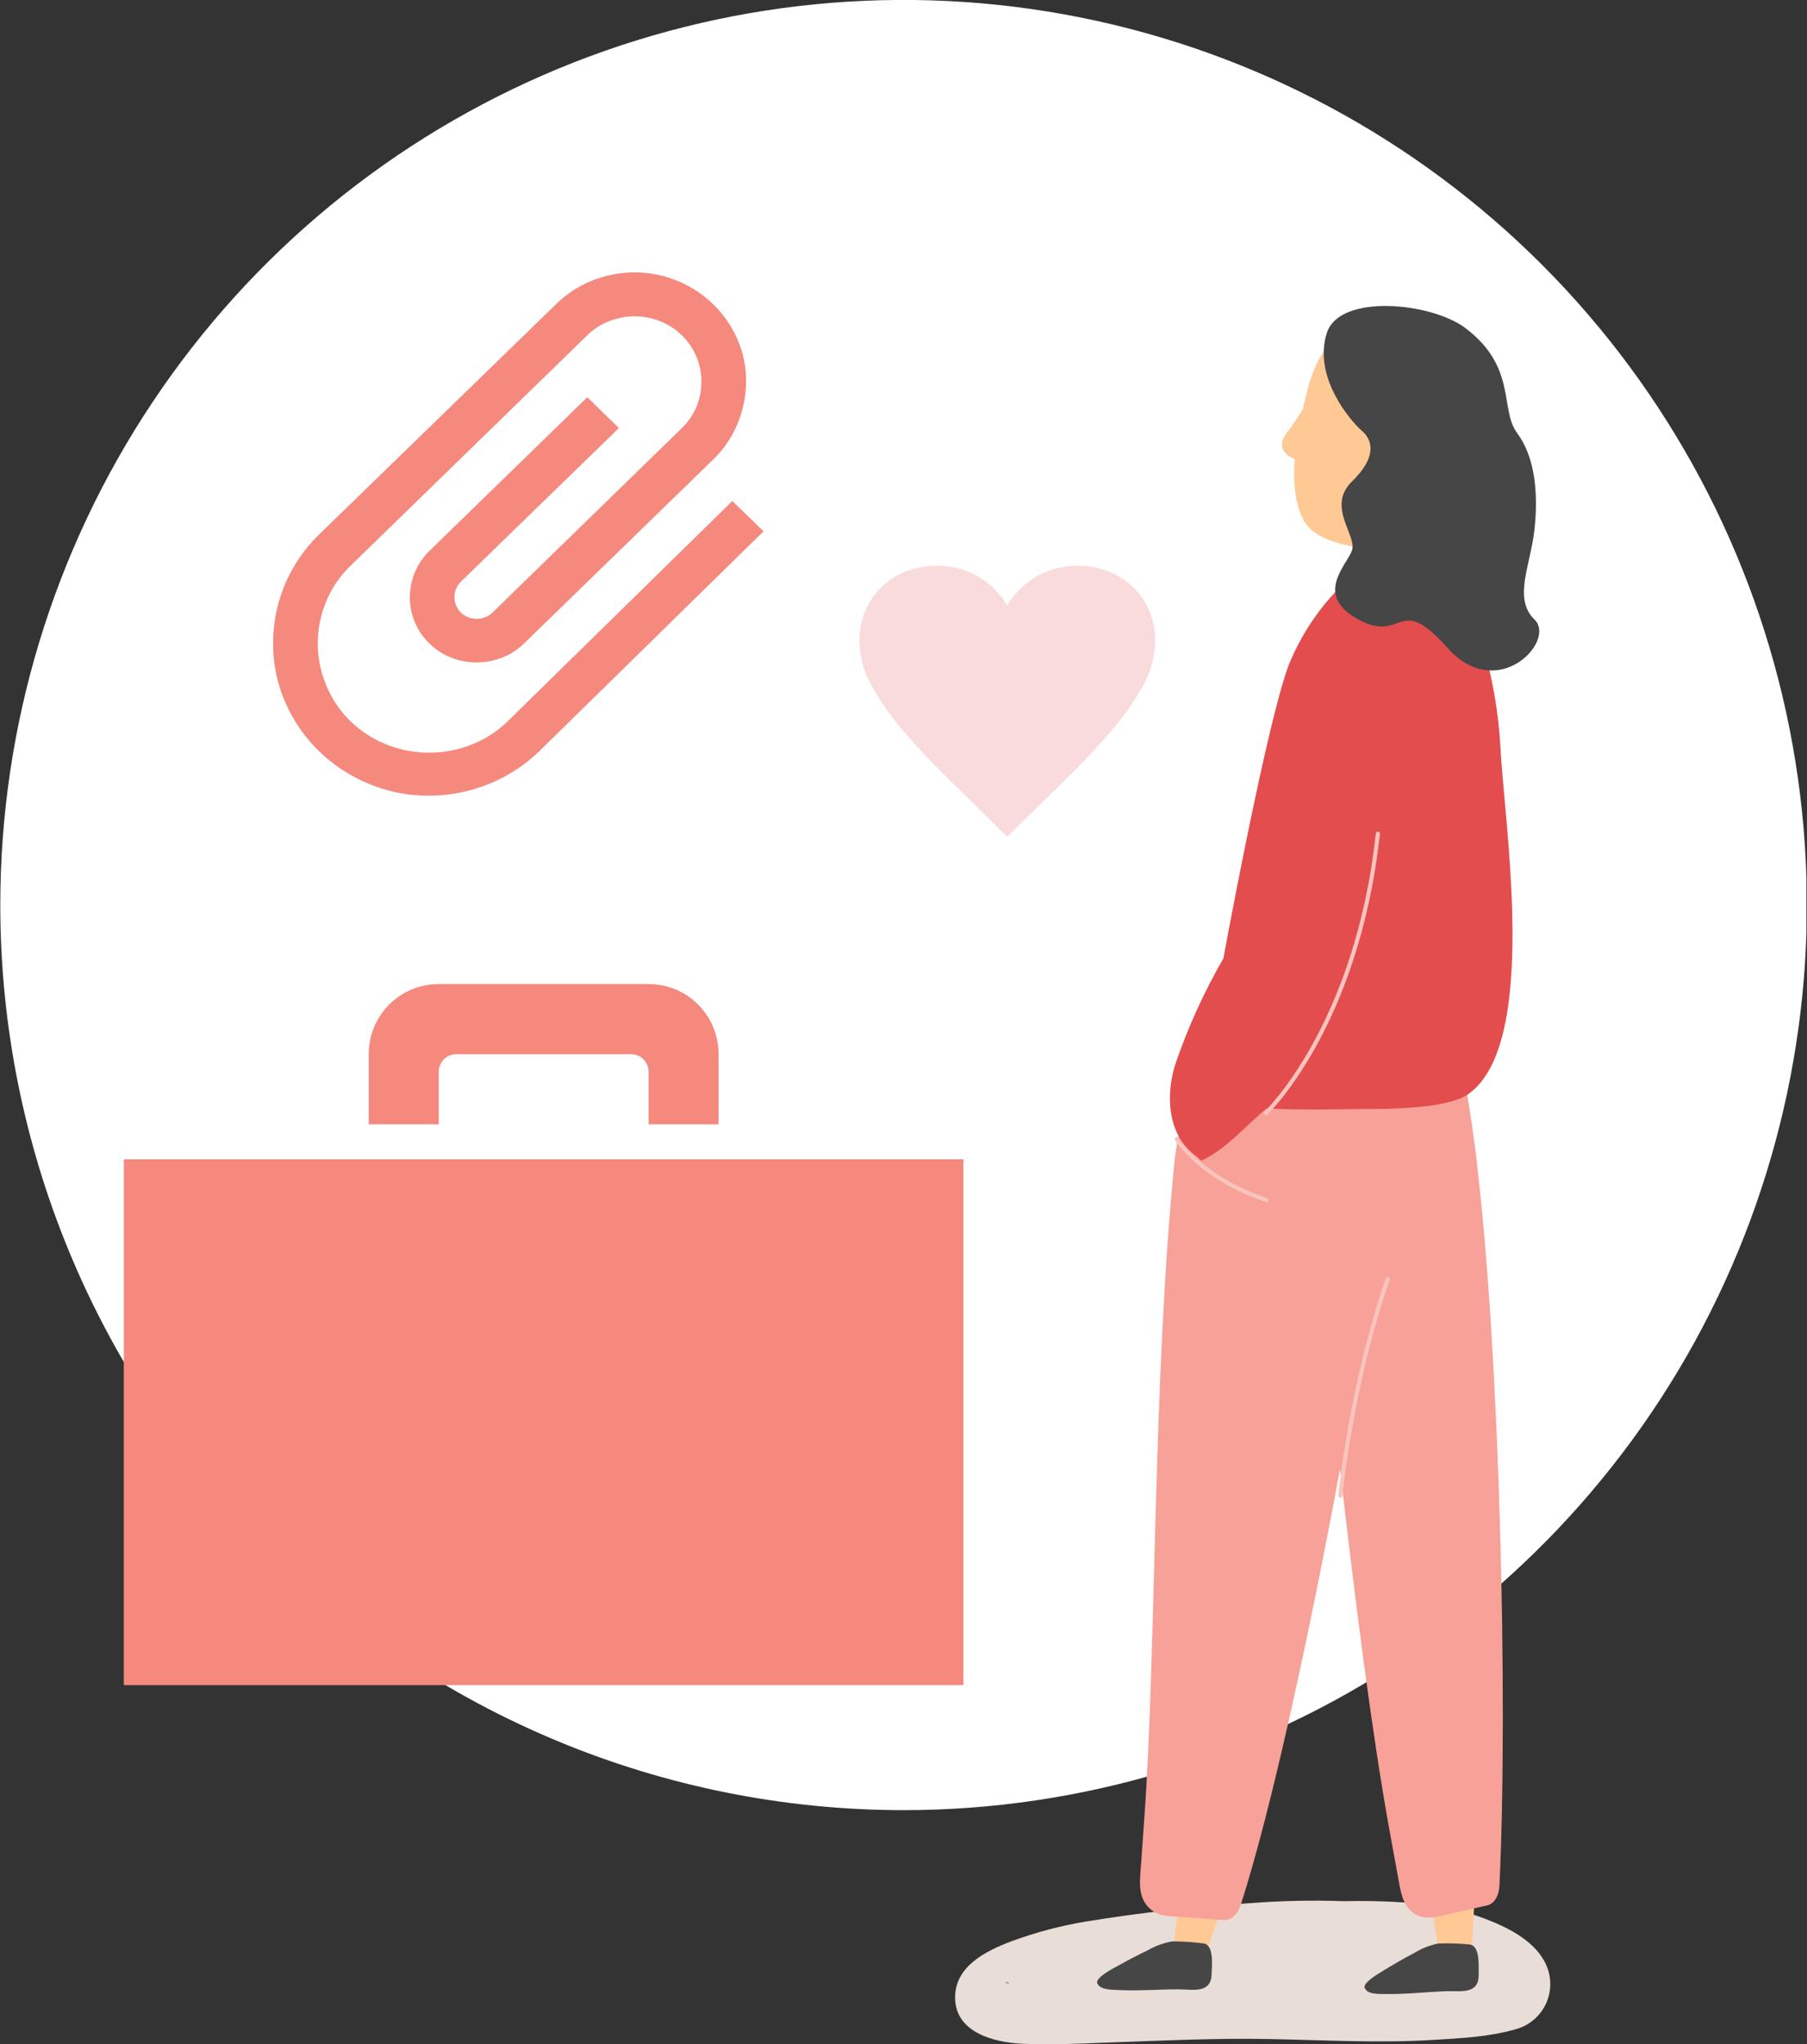 <svg width="442" height="500" viewBox="0 0 442 500" fill="none" xmlns="http://www.w3.org/2000/svg">
<rect x="0" y="0" width="442" height="500" fill="#333333" stroke="none"/>
<g clip-path="url(#clip0_1248_23644)">
<path d="M220.928 442.786C264.632 442.804 307.358 429.833 343.705 405.516C380.051 381.198 408.384 346.625 425.12 306.17C441.856 265.715 446.243 221.195 437.727 178.242C429.21 135.288 408.173 95.83 377.275 64.858C346.378 33.886 307.008 12.793 264.145 4.244C221.283 -4.304 176.853 0.077 136.476 16.834C96.098 33.591 61.587 61.971 37.307 98.384C13.027 134.797 0.069 177.607 0.072 221.4C0.076 280.102 23.344 336.398 64.759 377.913C106.175 419.428 162.348 442.762 220.928 442.786Z" fill="white"/>
<path d="M107.301 240.724C105.053 240.719 102.826 241.158 100.748 242.017C98.671 242.877 96.783 244.139 95.193 245.732C93.603 247.324 92.344 249.216 91.486 251.299C90.629 253.381 90.19 255.612 90.196 257.865V275.02H107.316V262.157C107.316 261.022 107.765 259.932 108.566 259.127C109.366 258.323 110.452 257.869 111.585 257.865H154.378C155.511 257.869 156.597 258.323 157.397 259.127C158.197 259.932 158.647 261.022 158.647 262.157V275.02H175.767V257.865C175.773 255.611 175.334 253.378 174.475 251.295C173.617 249.212 172.356 247.319 170.765 245.726C169.173 244.133 167.284 242.871 165.204 242.013C163.124 241.155 160.896 240.717 158.647 240.724H107.301ZM235.65 283.59H30.283V412.204H235.65V283.59Z" fill="#F5897E"/>
<path d="M258.624 138.981C256.987 139.381 255.408 139.99 253.925 140.793C252.402 141.628 250.992 142.656 249.73 143.852C248.388 145.114 247.244 146.571 246.336 148.175C244.579 145.019 241.949 142.44 238.762 140.748C235.778 139.189 232.463 138.374 229.097 138.372C226.727 138.367 224.374 138.779 222.146 139.59C219.918 140.38 217.864 141.596 216.098 143.169C214.279 144.796 212.824 146.791 211.829 149.021C210.721 151.541 210.174 154.274 210.228 157.027C210.307 160.78 211.326 164.452 213.193 167.707C215.418 171.71 218.056 175.469 221.064 178.921C224.354 182.802 228.188 186.862 232.566 191.1C236.944 195.338 241.548 199.873 246.381 204.706C251.223 199.893 255.832 195.358 260.21 191.1C264.588 186.842 268.422 182.783 271.712 178.921C274.72 175.469 277.358 171.71 279.583 167.707C281.45 164.452 282.469 160.78 282.548 157.027C282.602 154.274 282.055 151.541 280.947 149.021C279.952 146.791 278.497 144.796 276.678 143.169C274.907 141.602 272.855 140.387 270.63 139.59C268.402 138.78 266.049 138.368 263.679 138.372C262.005 138.368 260.338 138.568 258.713 138.966" fill="#F9DBDC"/>
<path d="M179.13 122.553L124.286 176.336C121.707 178.88 118.635 180.867 115.259 182.174C108.647 184.774 101.298 184.774 94.686 182.174C91.303 180.871 88.226 178.884 85.644 176.336C83.062 173.818 81.041 170.781 79.715 167.424C77.066 160.983 77.066 153.754 79.715 147.313C81.047 143.986 83.068 140.979 85.644 138.491L143.615 82.049C145.167 80.51 147.026 79.316 149.069 78.543C151.044 77.772 153.145 77.374 155.265 77.37C157.366 77.373 159.448 77.77 161.402 78.543C163.422 79.327 165.259 80.521 166.797 82.049C168.345 83.538 169.566 85.334 170.384 87.322C171.965 91.201 171.965 95.547 170.384 99.427C169.566 101.415 168.345 103.21 166.797 104.7L120.477 149.838C119.431 150.829 118.047 151.38 116.608 151.38C115.169 151.38 113.785 150.829 112.739 149.838C112.237 149.346 111.838 148.758 111.565 148.109C111.293 147.46 111.152 146.762 111.152 146.058C111.152 145.354 111.293 144.657 111.565 144.008C111.838 143.359 112.237 142.771 112.739 142.278L151.382 104.715L143.659 97.169L105.017 134.777C103.464 136.286 102.243 138.102 101.43 140.11C100.657 142.037 100.254 144.093 100.244 146.17C100.258 148.208 100.66 150.224 101.43 152.111C102.248 154.099 103.469 155.894 105.017 157.384C106.555 158.912 108.392 160.105 110.412 160.889C112.369 161.65 114.449 162.043 116.549 162.048C118.667 162.042 120.767 161.649 122.744 160.889C124.788 160.117 126.647 158.923 128.199 157.384L174.579 112.275C177.159 109.755 179.18 106.719 180.508 103.363C181.811 100.171 182.486 96.756 182.494 93.307C182.525 89.728 181.792 86.183 180.345 82.91C177.505 76.478 172.288 71.399 165.789 68.74C162.442 67.337 158.849 66.62 155.221 66.631C151.72 66.637 148.252 67.297 144.993 68.577C141.632 69.886 138.575 71.873 136.011 74.414L77.936 130.856C74.412 134.294 71.612 138.406 69.7 142.946C67.788 147.487 66.803 152.366 66.804 157.295C66.76 162.282 67.77 167.223 69.769 171.791C71.702 176.246 74.481 180.281 77.951 183.674C81.446 187.075 85.549 189.786 90.046 191.665C94.735 193.651 99.778 194.661 104.869 194.635C109.79 194.637 114.668 193.71 119.246 191.902C123.966 190.048 128.273 187.277 131.92 183.748L186.763 129.965L179.13 122.553Z" fill="#F5897E"/>
<path d="M246.856 485.221C246.515 485.132 246.174 485.013 245.833 484.894C246.017 484.863 246.206 484.877 246.384 484.933C246.562 484.99 246.723 485.089 246.856 485.221ZM377.205 478.805C373.752 473.532 366.755 470.531 361.019 468.556C355.252 466.725 349.274 465.647 343.232 465.348C338.37 465.021 333.479 464.947 328.572 465.051C320.846 464.779 313.111 464.952 305.405 465.57C292.097 466.385 278.839 467.872 265.68 470.026C259.429 471.062 253.29 472.688 247.345 474.883C241.238 477.2 233.619 480.914 233.619 488.608C233.619 497.208 243.194 499.614 250.042 499.926C256.89 500.238 263.59 499.926 270.335 499.658C283.794 499.183 297.238 498.515 310.711 498.782C324.185 499.049 337.392 499.792 350.599 498.99C357.106 498.589 364.191 498.262 370.476 496.45C372.274 496.012 373.938 495.144 375.327 493.919C376.716 492.695 377.788 491.15 378.45 489.419C379.111 487.688 379.344 485.822 379.127 483.981C378.91 482.139 378.251 480.379 377.205 478.849" fill="#E9DDD8"/>
<path d="M286.535 480.141C287.765 469.61 294.435 419.986 295.428 420.61C296.792 421.427 298.096 423.908 299.534 424.368C299.737 424.239 299.965 424.155 300.203 424.122C300.441 424.09 300.683 424.11 300.913 424.18C301.143 424.251 301.355 424.371 301.534 424.531C301.713 424.692 301.855 424.89 301.95 425.111L303.432 425.512C303.633 425.326 303.874 425.19 304.136 425.113C304.399 425.037 304.675 425.023 304.944 425.072C305.213 425.121 305.466 425.232 305.685 425.396C305.904 425.56 306.081 425.772 306.204 426.017C306.392 426.359 306.551 426.717 306.679 427.086C307.177 427.508 307.603 428.01 307.938 428.571C308.239 429.187 308.511 429.817 308.754 430.458C308.027 434.438 302.543 456.05 301.076 459.733C298.956 466.462 296.733 473.22 294.065 479.696C293.057 482.146 291.1 484.686 288.136 484.3C285.171 483.914 286.223 482.815 286.535 480.201" fill="#FFC995"/>
<path d="M273.106 481.062C275.714 479.577 278.13 478.329 280.798 477.037C282.635 475.982 284.641 475.258 286.727 474.898C289.275 474.889 291.821 475.053 294.346 475.388C296.925 475.685 296.466 480.394 296.362 483.008C296.169 487.731 291.723 486.632 288.328 486.617C283.185 486.617 278.249 487.063 273.12 486.766C271.786 486.766 269.474 486.588 268.792 485.696C268.392 485.191 266.939 484.36 273.076 481.062" fill="#464646"/>
<path d="M352.643 481.745C350.865 471.348 343.275 421.798 344.446 422.11C345.929 422.511 347.93 424.516 349.427 424.561C349.583 424.376 349.777 424.228 349.996 424.126C350.214 424.025 350.453 423.972 350.694 423.972C350.935 423.972 351.174 424.025 351.392 424.126C351.611 424.228 351.805 424.376 351.961 424.561H353.444C353.584 424.326 353.777 424.127 354.007 423.98C354.238 423.833 354.499 423.741 354.77 423.713C355.042 423.684 355.317 423.719 355.573 423.814C355.828 423.91 356.059 424.064 356.245 424.264C356.512 424.543 356.76 424.841 356.986 425.155C357.578 425.398 358.124 425.739 358.602 426.165C358.698 426.251 358.788 426.346 358.869 426.447C359.153 426.532 359.405 426.701 359.593 426.931C359.781 427.162 359.895 427.443 359.921 427.739C360.336 431.779 361.166 454.059 360.796 458.01C360.662 465.05 360.425 472.165 359.699 479.131C359.417 481.775 358.216 484.761 355.252 485.236C352.287 485.711 353.014 484.419 352.554 481.745" fill="#FFC995"/>
<path d="M338.28 482.072C340.845 480.587 343.216 479.102 345.84 477.78C347.659 476.644 349.668 475.844 351.769 475.418C354.315 475.313 356.866 475.387 359.402 475.641C361.996 475.834 361.7 480.557 361.685 483.186C361.685 487.91 357.238 486.974 353.785 487.078C348.641 487.256 343.735 487.88 338.591 487.761C337.257 487.761 334.945 487.761 334.234 486.855C333.819 486.35 332.336 485.592 338.34 482.072" fill="#464646"/>
<path d="M361.345 285.076C359.812 272.136 357.605 259.285 354.734 246.576C353.712 242.031 349.028 242.358 347.19 245.284L346.923 242.997C346.285 237.709 339.512 236.135 338.444 241.898C338.163 243.383 337.911 244.868 337.703 246.457H337.081C336.794 245.259 336.498 244.056 336.191 242.848C335.243 239.254 330.781 238.392 328.78 240.754C328.149 241.219 327.64 241.831 327.298 242.536C327.014 242.441 326.721 242.376 326.423 242.343C325.838 242.272 325.244 242.338 324.689 242.536C324.333 238.229 318.256 236.239 316.418 240.457C316.03 240.068 315.566 239.765 315.054 239.566C314.032 239.141 312.885 239.13 311.854 239.534C310.823 239.939 309.989 240.727 309.525 241.734C309.214 242.388 308.918 243.041 308.651 243.695C307.809 243.993 307.058 244.504 306.472 245.18C306.696 244 306.49 242.778 305.892 241.737C305.293 240.696 304.342 239.905 303.211 239.506C302.624 239.372 302.016 239.359 301.424 239.468C300.832 239.576 300.268 239.804 299.766 240.137C299.265 240.47 298.836 240.902 298.506 241.407C298.175 241.911 297.951 242.477 297.845 243.071C296.244 255.176 288.952 268.455 287.306 284.021C281.985 336.452 282.86 403.782 279.895 444.865C279.614 448.638 279.361 452.411 279.095 456.183C278.858 459.614 278.25 463.387 280.577 466.15C282.904 468.912 285.794 468.704 288.744 468.912L299.298 469.67C301.373 469.818 302.885 467.843 303.508 465.912C311.26 441.687 320.272 399.682 327.772 359.401C331.537 392.077 335.583 424.041 339.867 447.673C340.534 451.386 341.216 455.099 341.898 458.798C342.535 462.169 342.891 465.972 345.737 467.962C348.361 469.804 351.162 468.957 353.919 468.333L363.806 466.076C365.762 465.63 366.681 463.313 366.77 461.278C368.934 415.709 366.77 330.571 361.301 285.016" fill="#F7A198"/>
<path d="M366.991 182.515C366.101 166.716 361.77 151.305 354.303 137.361C352.673 131.866 345.128 131.123 339.347 134.539C328.838 140.805 320.569 150.234 315.72 161.483C311.466 170.885 302.602 216.098 299.252 234.427C294.505 242.643 290.568 251.304 287.498 260.286C285.186 267.46 285.334 277.664 292.553 282.729C293.457 283.367 293.486 284.214 294.405 283.665C300.334 280.694 304.781 275.302 309.791 271.129C319.263 271.648 330.306 271.262 333.73 271.277C339.659 271.277 354.244 271.277 359.358 267.49C376.478 254.909 367.955 201.512 366.991 182.515Z" fill="#E34D4E"/>
<path d="M309.672 272.257C309.672 272.257 331.906 251.092 337.034 203.933" stroke="#FAC4BE" stroke-linecap="round"/>
<path d="M287.824 278.615C287.824 278.615 293.561 288.106 309.806 293.557" stroke="#FAC4BE" stroke-linecap="round"/>
<path d="M327.846 365.832C327.846 365.832 330.558 338.383 339.452 312.866" stroke="#FAC4BE" stroke-linecap="round"/>
<path d="M359.536 143.035C357.801 137.272 353.414 129.356 350.909 123.89C350.758 123.514 350.516 123.182 350.206 122.923C349.896 122.664 349.526 122.486 349.13 122.405C348.781 122.063 348.361 121.804 347.899 121.644C347.438 121.485 346.947 121.43 346.462 121.484C344.98 119.256 341.082 120.117 340.756 122.508H340.607C338.814 121.84 336.561 122.731 336.383 124.603C335.832 124.707 335.32 124.959 334.901 125.331C334.186 125.283 333.474 125.468 332.873 125.859C332.272 126.25 331.813 126.825 331.565 127.499C331.165 128.477 331.057 129.55 331.254 130.589C331.195 131.179 331.314 131.774 331.595 132.297C333.077 135.074 338.384 146.808 340.756 149.422C341.927 150.7 359.58 143.273 359.477 142.931" fill="#FFC995"/>
<path d="M319.188 127.737C321.47 131.613 327.77 133.158 331.817 133.856L331.698 134.955C338.428 133.128 342.474 133.93 349.307 132.787C349.856 130.663 343.927 124.959 344.742 122.924C352.553 116.508 363.818 109.453 363.789 99.56C363.789 93.411 361.136 88.465 357.222 83.638C353.057 78.499 340.428 78.083 334.159 79.405C323.471 81.647 320.818 90.158 318.684 100.125C317.869 101.447 316.994 102.724 316.09 104.076C314.963 105.754 313.007 107.447 313.718 109.69C313.986 110.314 314.391 110.869 314.905 111.312C315.419 111.754 316.027 112.074 316.683 112.245C316.297 117.666 316.683 123.652 319.143 127.737" fill="#FFC995"/>
<path d="M358.483 80.281C371.111 89.861 366.798 100.155 371.082 105.903C375.365 111.651 376.314 120.266 375.366 129.296C374.417 138.327 370.015 146.377 375.366 151.576C380.716 156.775 366.264 172.192 354.036 158.453C341.807 144.714 343.467 157.517 332.35 151.576C321.233 145.635 329.386 138.327 330.69 134.658C331.995 130.99 324.391 123.92 330.69 117.785C336.99 111.651 335.685 107.581 333.092 105.353C330.498 103.125 321.026 92.268 324.569 81.395C327.726 71.741 350.152 73.969 358.483 80.281Z" fill="#464646"/>
</g>
<defs>
<clipPath id="clip0_1248_23644">
<rect width="441.86" height="500" fill="white"/>
</clipPath>
</defs>
</svg>
